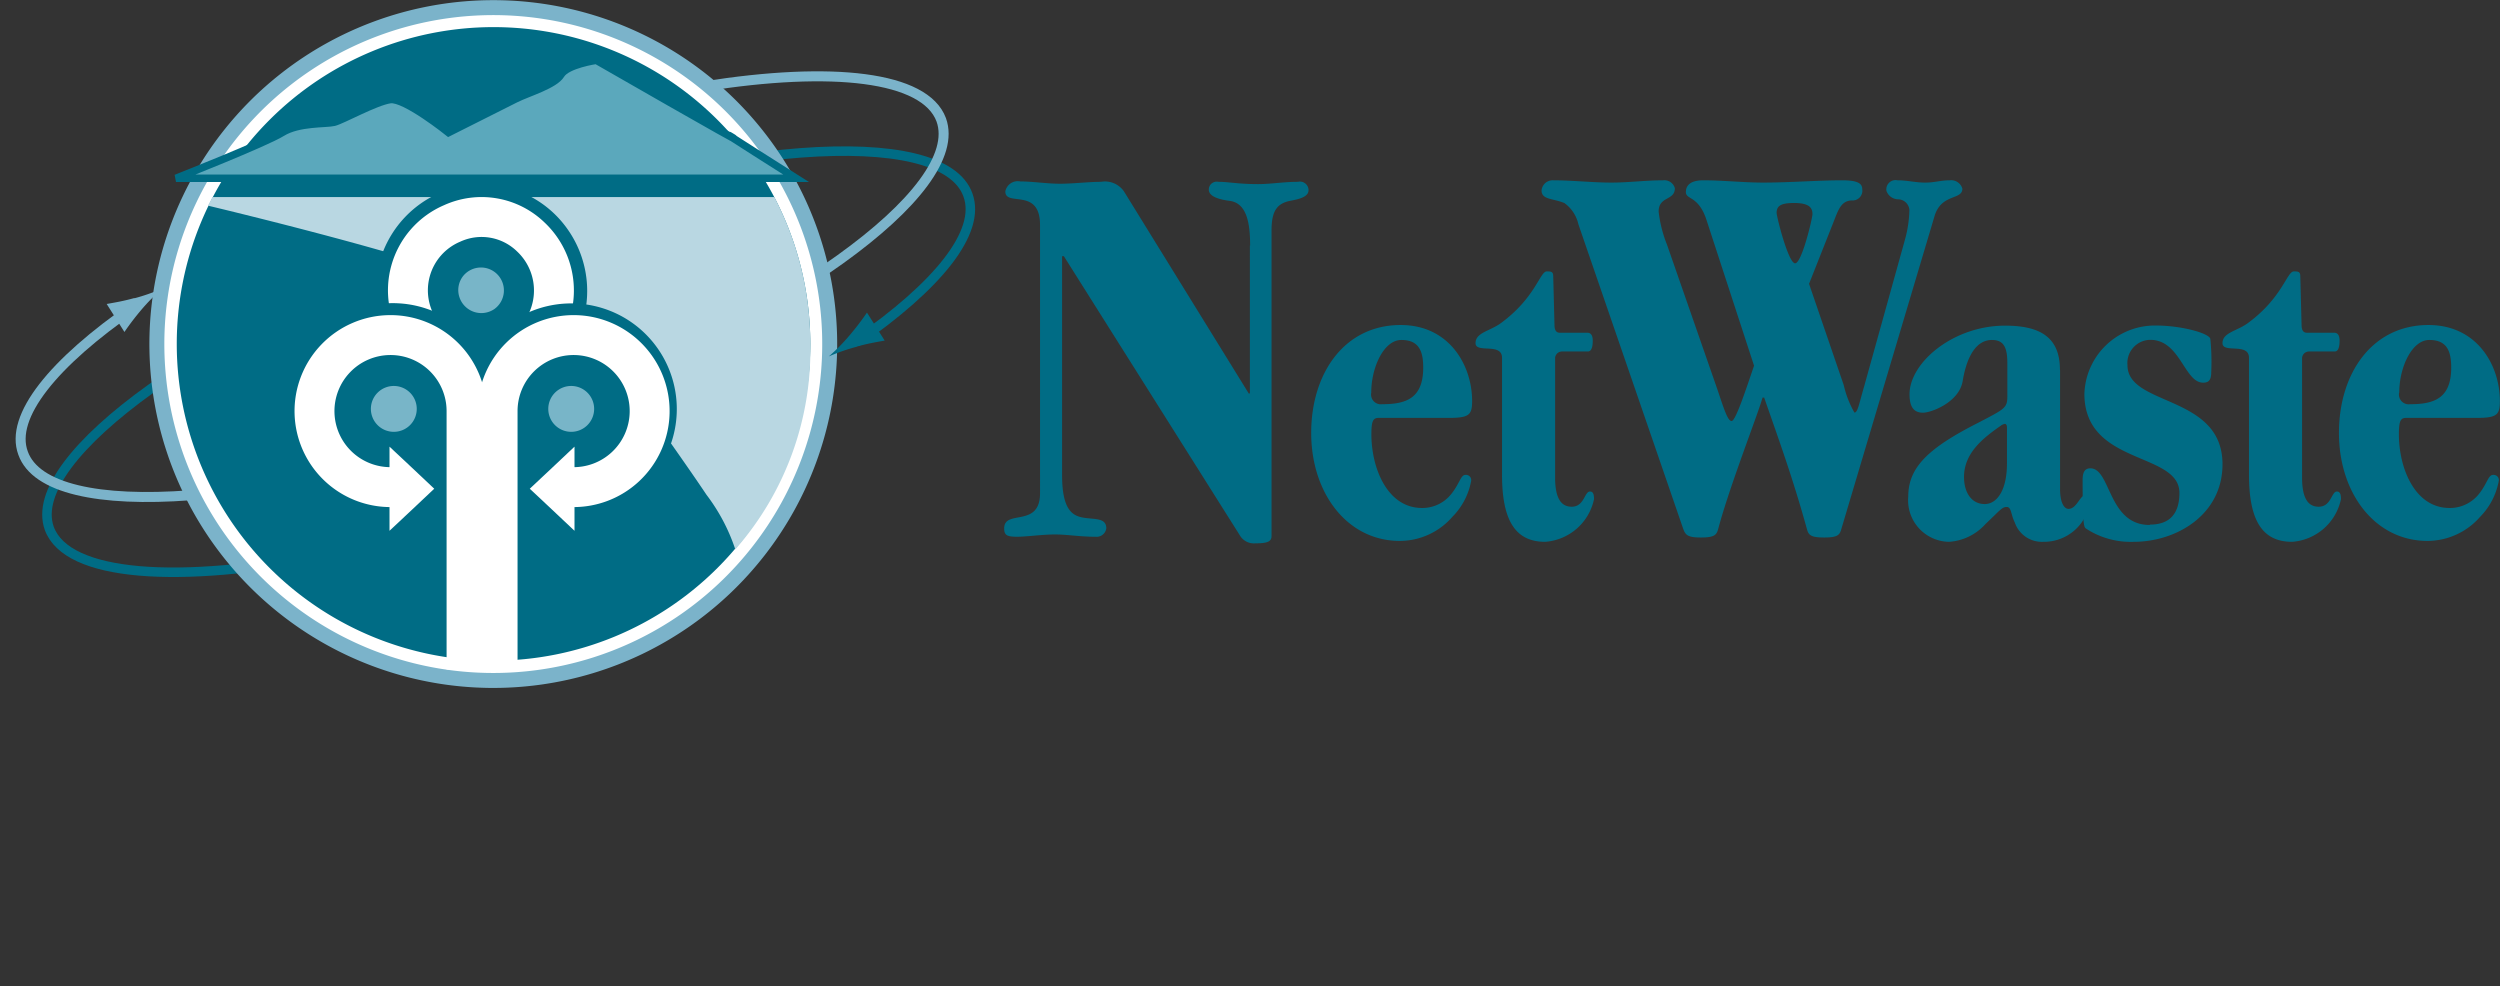 <svg id="Layer_1" data-name="Layer 1" xmlns="http://www.w3.org/2000/svg" xmlns:xlink="http://www.w3.org/1999/xlink" viewBox="0 0 197.3 77.85"><rect x="0" y="0" width="197.3" height="77.85" fill="#333333" stroke="none"/><defs><style>.cls-1,.cls-11,.cls-12,.cls-13,.cls-3,.cls-4,.cls-6{fill:none;}.cls-2{clip-path:url(#clip-path);}.cls-11,.cls-12,.cls-3{stroke:#006c85;}.cls-3{stroke-miterlimit:10;stroke-width:0.75px;}.cls-4,.cls-6{stroke:#7bb3ca;}.cls-4{stroke-width:0.79px;}.cls-5{fill:#fff;}.cls-6{stroke-width:1.18px;}.cls-7{fill:#006c85;}.cls-8{fill:#b9d7e2;}.cls-9{fill:#7bb3ca;}.cls-10{fill:#5ba8bc;}.cls-11{stroke-width:0.59px;}.cls-12{stroke-width:5.51px;}.cls-13{stroke:#fff;stroke-width:3.15px;}.cls-14{fill:#78b5c8;}</style><clipPath id="clip-path" transform="translate(-1.11 -2.24)"><rect class="cls-1" x="1.11" y="2.24" width="77.75" height="77.85"/></clipPath></defs><title>netwaste_logo_ed</title><g class="cls-2"><path class="cls-3" d="M68.7,29.23c6.4-4.42,9.87-8.67,8.8-11.6-2-5.61-19.92-4.26-39.93,3S3,38.34,5,43.94c1.4,3.83,10.2,4.42,22,2.08" transform="translate(-1.11 -2.24)"/></g><g class="cls-2"><path class="cls-4" d="M11.73,26.44C5.32,30.86,1.86,35.11,2.93,38c2,5.61,19.92,4.26,39.93-3s34.57-17.7,32.53-23.31C74.11,8.26,66.8,7.45,56.67,9.06" transform="translate(-1.11 -2.24)"/></g><path class="cls-5" d="M66.68,29.38A26.64,26.64,0,1,1,40,2.74,26.65,26.65,0,0,1,66.68,29.38" transform="translate(-1.11 -2.24)"/><g class="cls-2"><path class="cls-6" d="M66.43,26.48A26.55,26.55,0,1,1,42.93,3,26.56,26.56,0,0,1,66.43,26.48Z" transform="translate(-1.11 -2.24)"/></g><path class="cls-7" d="M65.06,29.38a25,25,0,1,1-25-25,25,25,0,0,1,25,25" transform="translate(-1.11 -2.24)"/><path class="cls-8" d="M59.13,45.61a23.81,23.81,0,0,0,5.93-16.23,24.9,24.9,0,0,0-2.84-11.59H17.88l-0.36.68S35.92,22.84,39.88,25a87.36,87.36,0,0,1,10.46,7s4.47,6.21,6.52,9.28a14.81,14.81,0,0,1,2.27,4.29" transform="translate(-1.11 -2.24)"/><path class="cls-9" d="M11.72,25.76c-0.86.24-1.46,0.34-2.19,0.47l1.4,2.21a20.71,20.71,0,0,1,1.36-1.78A15.21,15.21,0,0,1,13.94,25a15.29,15.29,0,0,1-2.22.78" transform="translate(-1.11 -2.24)"/><path class="cls-7" d="M68.74,29.59c0.86-.24,1.46-0.34,2.19-0.47l-1.4-2.21a20.59,20.59,0,0,1-1.36,1.78,15.21,15.21,0,0,1-1.65,1.68,15.27,15.27,0,0,1,2.22-.77" transform="translate(-1.11 -2.24)"/><path class="cls-10" d="M15,16.36H64.1S57.29,12,59.05,13.11C60.34,13.92,48.28,7,48.28,7s-2.31.33-2.8,1.15S42.89,9.54,41.91,10l-5.33,2.69S33.11,9.93,32,10.09s-3.79,1.65-4.45,1.81-2.8,0-4.12.82S15,16.36,15,16.36" transform="translate(-1.11 -2.24)"/><path class="cls-11" d="M15,16.31H63.94s-6.79-4.3-5-3.21C60.18,13.9,48.17,7,48.17,7s-2.3.33-2.79,1.14-2.57,1.41-3.56,1.9l-5.31,2.67s-3.45-2.77-4.6-2.61-3.78,1.63-4.43,1.79-2.79,0-4.11.82S15,16.31,15,16.31Z" transform="translate(-1.11 -2.24)"/><path class="cls-7" d="M43.33,24.81c0,2.34-2.17,6.51-4.51,6.51s-4-4.17-4-6.51a4.24,4.24,0,1,1,8.48,0" transform="translate(-1.11 -2.24)"/><path class="cls-12" d="M44,27.93a5.69,5.69,0,0,0-.34-6,5.56,5.56,0,0,0-7.78-1.36,5.67,5.67,0,0,0-1.35,7.85s1.59,3.83,4.56,3.93S44,27.93,44,27.93Z" transform="translate(-1.11 -2.24)"/><path class="cls-13" d="M34.38,28.5a5.74,5.74,0,0,1,2.42-8.63A5.58,5.58,0,0,1,43,20.94a5.8,5.8,0,0,1-.61,8.95" transform="translate(-1.11 -2.24)"/><path class="cls-14" d="M40.14,26.62a1.82,1.82,0,0,1-2.76-.89,1.79,1.79,0,0,1,.3-1.73,1.81,1.81,0,1,1,2.46,2.62" transform="translate(-1.11 -2.24)"/><path class="cls-12" d="M32.15,40.1a5.59,5.59,0,1,1,5-8" transform="translate(-1.11 -2.24)"/><path class="cls-13" d="M32.15,40.68a6,6,0,1,1,5.78-6V55.08" transform="translate(-1.11 -2.24)"/><polygon class="cls-5" points="30.74 38.57 30.74 35.25 32.51 36.91 34.27 38.57 32.51 40.23 30.74 41.89 30.74 38.57"/><path class="cls-12" d="M46.16,40.1a5.58,5.58,0,1,0-5-8" transform="translate(-1.11 -2.24)"/><path class="cls-13" d="M46.16,40.68a6,6,0,1,0-5.78-6V54.9" transform="translate(-1.11 -2.24)"/><polygon class="cls-5" points="45.34 38.57 45.34 35.25 43.58 36.91 41.81 38.57 43.58 40.23 45.34 41.89 45.34 38.57"/><path class="cls-14" d="M34,34.51a1.81,1.81,0,1,1-1.81-1.81A1.81,1.81,0,0,1,34,34.51" transform="translate(-1.11 -2.24)"/><path class="cls-14" d="M48,34.51a1.81,1.81,0,1,1-1.81-1.81A1.81,1.81,0,0,1,48,34.51" transform="translate(-1.11 -2.24)"/><path class="cls-7" d="M99.77,21.62c0-1.77-.26-3.36-1.63-3.53-0.71-.09-1.63-0.31-1.63-0.88a0.62,0.62,0,0,1,.75-0.62c0.84,0,1.55.18,3.14,0.18,1,0,2-.18,3.14-0.18a0.68,0.68,0,0,1,.84.66c0,0.53-.75.71-1.46,0.84-1.06.22-1.46,0.84-1.46,2.34V44.55c0,0.44-.35.57-1.28,0.57a1.29,1.29,0,0,1-1.24-.66l-13.87-22H84.93V39.74c0,2.78.84,3.22,1.72,3.36s1.77,0,1.77.84a0.78,0.78,0,0,1-.88.66c-1.24,0-2.16-.18-3.18-0.18s-2.21.18-3,.18-1-.13-1-0.66c0-1.54,2.83,0,2.83-2.78V20c0-3-2.74-1.41-2.74-2.65a1,1,0,0,1,1.19-.79c1,0,2.08.18,3.13,0.18S87,16.59,88,16.59a1.82,1.82,0,0,1,1.81.75l9.85,15.95h0.09V21.62h0Z" transform="translate(-1.11 -2.24)"/><path class="cls-7" d="M109.33,33.22c0-2,1-4.15,2.37-4.15s1.73,0.85,1.73,2.18c0,2.43-1.35,2.89-3.24,2.89a0.77,0.77,0,0,1-.86-0.92m6.13,2c1.6,0,1.83-.24,1.83-1.33,0-2.82-1.8-6-5.64-6-4.43,0-7.06,3.8-7.06,8.52s2.82,8.52,7,8.52a5.52,5.52,0,0,0,4.14-1.9,5.4,5.4,0,0,0,1.48-2.82,0.41,0.41,0,0,0-.45-0.49c-0.38,0-.45.7-1.15,1.55a2.91,2.91,0,0,1-2.27,1.06c-2.76,0-4-3.17-4-5.81,0-1.06.13-1.3,0.58-1.3h5.55Z" transform="translate(-1.11 -2.24)"/><path class="cls-7" d="M126.39,28.5c0.22,0,.42.14,0.42,0.63s-0.1.85-.39,0.85h-2a0.55,0.55,0,0,0-.58.49v9.47c0,1.73.54,2.29,1.31,2.29,1,0,1-1.2,1.44-1.2,0.26,0,.32.24,0.32,0.6A4.25,4.25,0,0,1,123.05,45c-2.44,0-3.4-1.83-3.4-5.31V30.48c0-1.23-2.09-.32-2.09-1.16s1.15-.95,2-1.58c2.73-2,3.08-4.08,3.62-4.08,0.32,0,.51,0,0.51.38l0.1,3.83c0,0.42.13,0.63,0.42,0.63h2.15Z" transform="translate(-1.11 -2.24)"/><path class="cls-7" d="M141.32,19.06c0-.53.26-0.8,1.37-0.8s1.46,0.31,1.46.88c0,0.31-.84,3.88-1.37,3.88s-1.46-3.66-1.46-4m6.89,13.78c-0.4,1.37-.49,2-0.75,2a7.94,7.94,0,0,1-.84-2.16l-2.74-8,1.94-4.9c0.35-.88.58-1.68,1.46-1.68a0.77,0.77,0,0,0,.8-0.88c0-.44-0.31-0.71-1.59-0.71-1.95,0-4.11.18-6.23,0.18-1.59,0-3.14-.18-4.73-0.18-0.88,0-1.37.31-1.37,0.93s1,0.26,1.63,2.21l3.75,11.49c-0.66,1.94-1.46,4.37-1.77,4.37s-0.62-1-1.1-2.43l-4-11.49a10,10,0,0,1-.66-2.61c0-1.24,1.28-.84,1.28-1.85a0.86,0.86,0,0,0-.93-0.62c-1.37,0-2.74.18-4.06,0.18-1.55,0-3.09-.18-4.6-0.18a0.88,0.88,0,0,0-.93.8c0,0.75.93,0.62,1.81,1a2.84,2.84,0,0,1,1.1,1.68l8.26,24c0.18,0.49.31,0.71,1.41,0.71s1.24-.22,1.37-0.71c0.88-3.31,3.14-9.06,3.49-10.33h0.13c1.1,3.18,2.25,6.31,3.36,10.33,0.13,0.49.26,0.71,1.37,0.71s1.24-.22,1.37-0.71l7.33-24.61c0.53-1.86,2.21-1.28,2.21-2.21a0.92,0.92,0,0,0-1-.66c-0.75,0-1.15.18-1.94,0.18s-1.37-.18-2.17-0.18a0.73,0.73,0,0,0-.88.84,1,1,0,0,0,.93.66,0.91,0.91,0,0,1,.88.84,9.45,9.45,0,0,1-.35,2.34Z" transform="translate(-1.11 -2.24)"/><path class="cls-7" d="M156.11,39.88c0-1.94,1.6-3.13,2.91-4.05a0.78,0.78,0,0,1,.32-0.14c0.09,0,.16.11,0.16,0.28v2.85c0,2.08-.77,3.2-1.76,3.2s-1.63-.84-1.63-2.15m7.57-8.45c0-2.6-1.61-3.48-4.33-3.48-4.1,0-7.54,2.92-7.54,5.42,0,1.09.41,1.45,1.06,1.45S155.7,34,156,32.34c0.35-2.14,1.16-3.27,2.31-3.27,0.9,0,1.22.53,1.22,1.83V33.5c0,0.95-.19,1-2.31,2.11-3.94,2-5.51,3.52-5.51,5.81A3.28,3.28,0,0,0,154.93,45a4.23,4.23,0,0,0,2.88-1.41c1.13-1.06,1.29-1.34,1.67-1.34s0.32,0.6.64,1.23A2.26,2.26,0,0,0,162.37,45a3.66,3.66,0,0,0,3.69-3.27,0.39,0.39,0,0,0-.35-0.42c-0.45,0-.7,1.09-1.35,1.09-0.38,0-.67-0.56-0.67-1.55v-9.4h0Z" transform="translate(-1.11 -2.24)"/><path class="cls-7" d="M170.8,43.64c1.31,0,2.31-.63,2.31-2.5,0-3.27-7.5-2.15-7.5-7.82a5.57,5.57,0,0,1,5.61-5.39c2.12,0,4.27.63,4.33,1.06a18,18,0,0,1,.07,2.64c0,0.67-.26.81-0.64,0.81-1.48,0-1.8-3.38-4.17-3.38a1.83,1.83,0,0,0-1.8,2c0,3.27,7.5,2.29,7.5,7.82,0,4-3.65,6.12-7,6.12a6.44,6.44,0,0,1-3.78-1.05c-0.16-.11-0.26-0.32-0.26-3.84,0-.63.19-0.91,0.61-0.91,1.63,0,1.38,4.47,4.68,4.47" transform="translate(-1.11 -2.24)"/><path class="cls-7" d="M185.33,28.5c0.22,0,.42.14,0.42,0.63s-0.1.85-.39,0.85h-2a0.55,0.55,0,0,0-.57.49v9.47c0,1.73.54,2.29,1.31,2.29,1,0,1-1.2,1.44-1.2,0.25,0,.32.24,0.32,0.6A4.25,4.25,0,0,1,182,45c-2.44,0-3.4-1.83-3.4-5.31V30.48c0-1.23-2.09-.32-2.09-1.16s1.15-.95,2-1.58c2.73-2,3.08-4.08,3.63-4.08,0.32,0,.51,0,0.51.38l0.1,3.83c0,0.42.13,0.63,0.42,0.63h2.15Z" transform="translate(-1.11 -2.24)"/><path class="cls-7" d="M190.46,33.22c0-2,1-4.15,2.37-4.15s1.73,0.85,1.73,2.18c0,2.43-1.35,2.89-3.24,2.89a0.77,0.77,0,0,1-.87-0.92m6.12,2c1.6,0,1.83-.24,1.83-1.33,0-2.82-1.79-6-5.64-6-4.43,0-7.06,3.8-7.06,8.52s2.82,8.52,7,8.52a5.54,5.54,0,0,0,4.14-1.9,5.43,5.43,0,0,0,1.47-2.82,0.41,0.41,0,0,0-.45-0.49c-0.39,0-.45.7-1.15,1.55a2.92,2.92,0,0,1-2.28,1.06c-2.76,0-4-3.17-4-5.81,0-1.06.13-1.3,0.57-1.3h5.55Z" transform="translate(-1.11 -2.24)"/><rect class="cls-1" width="77.75" height="77.85"/></svg>